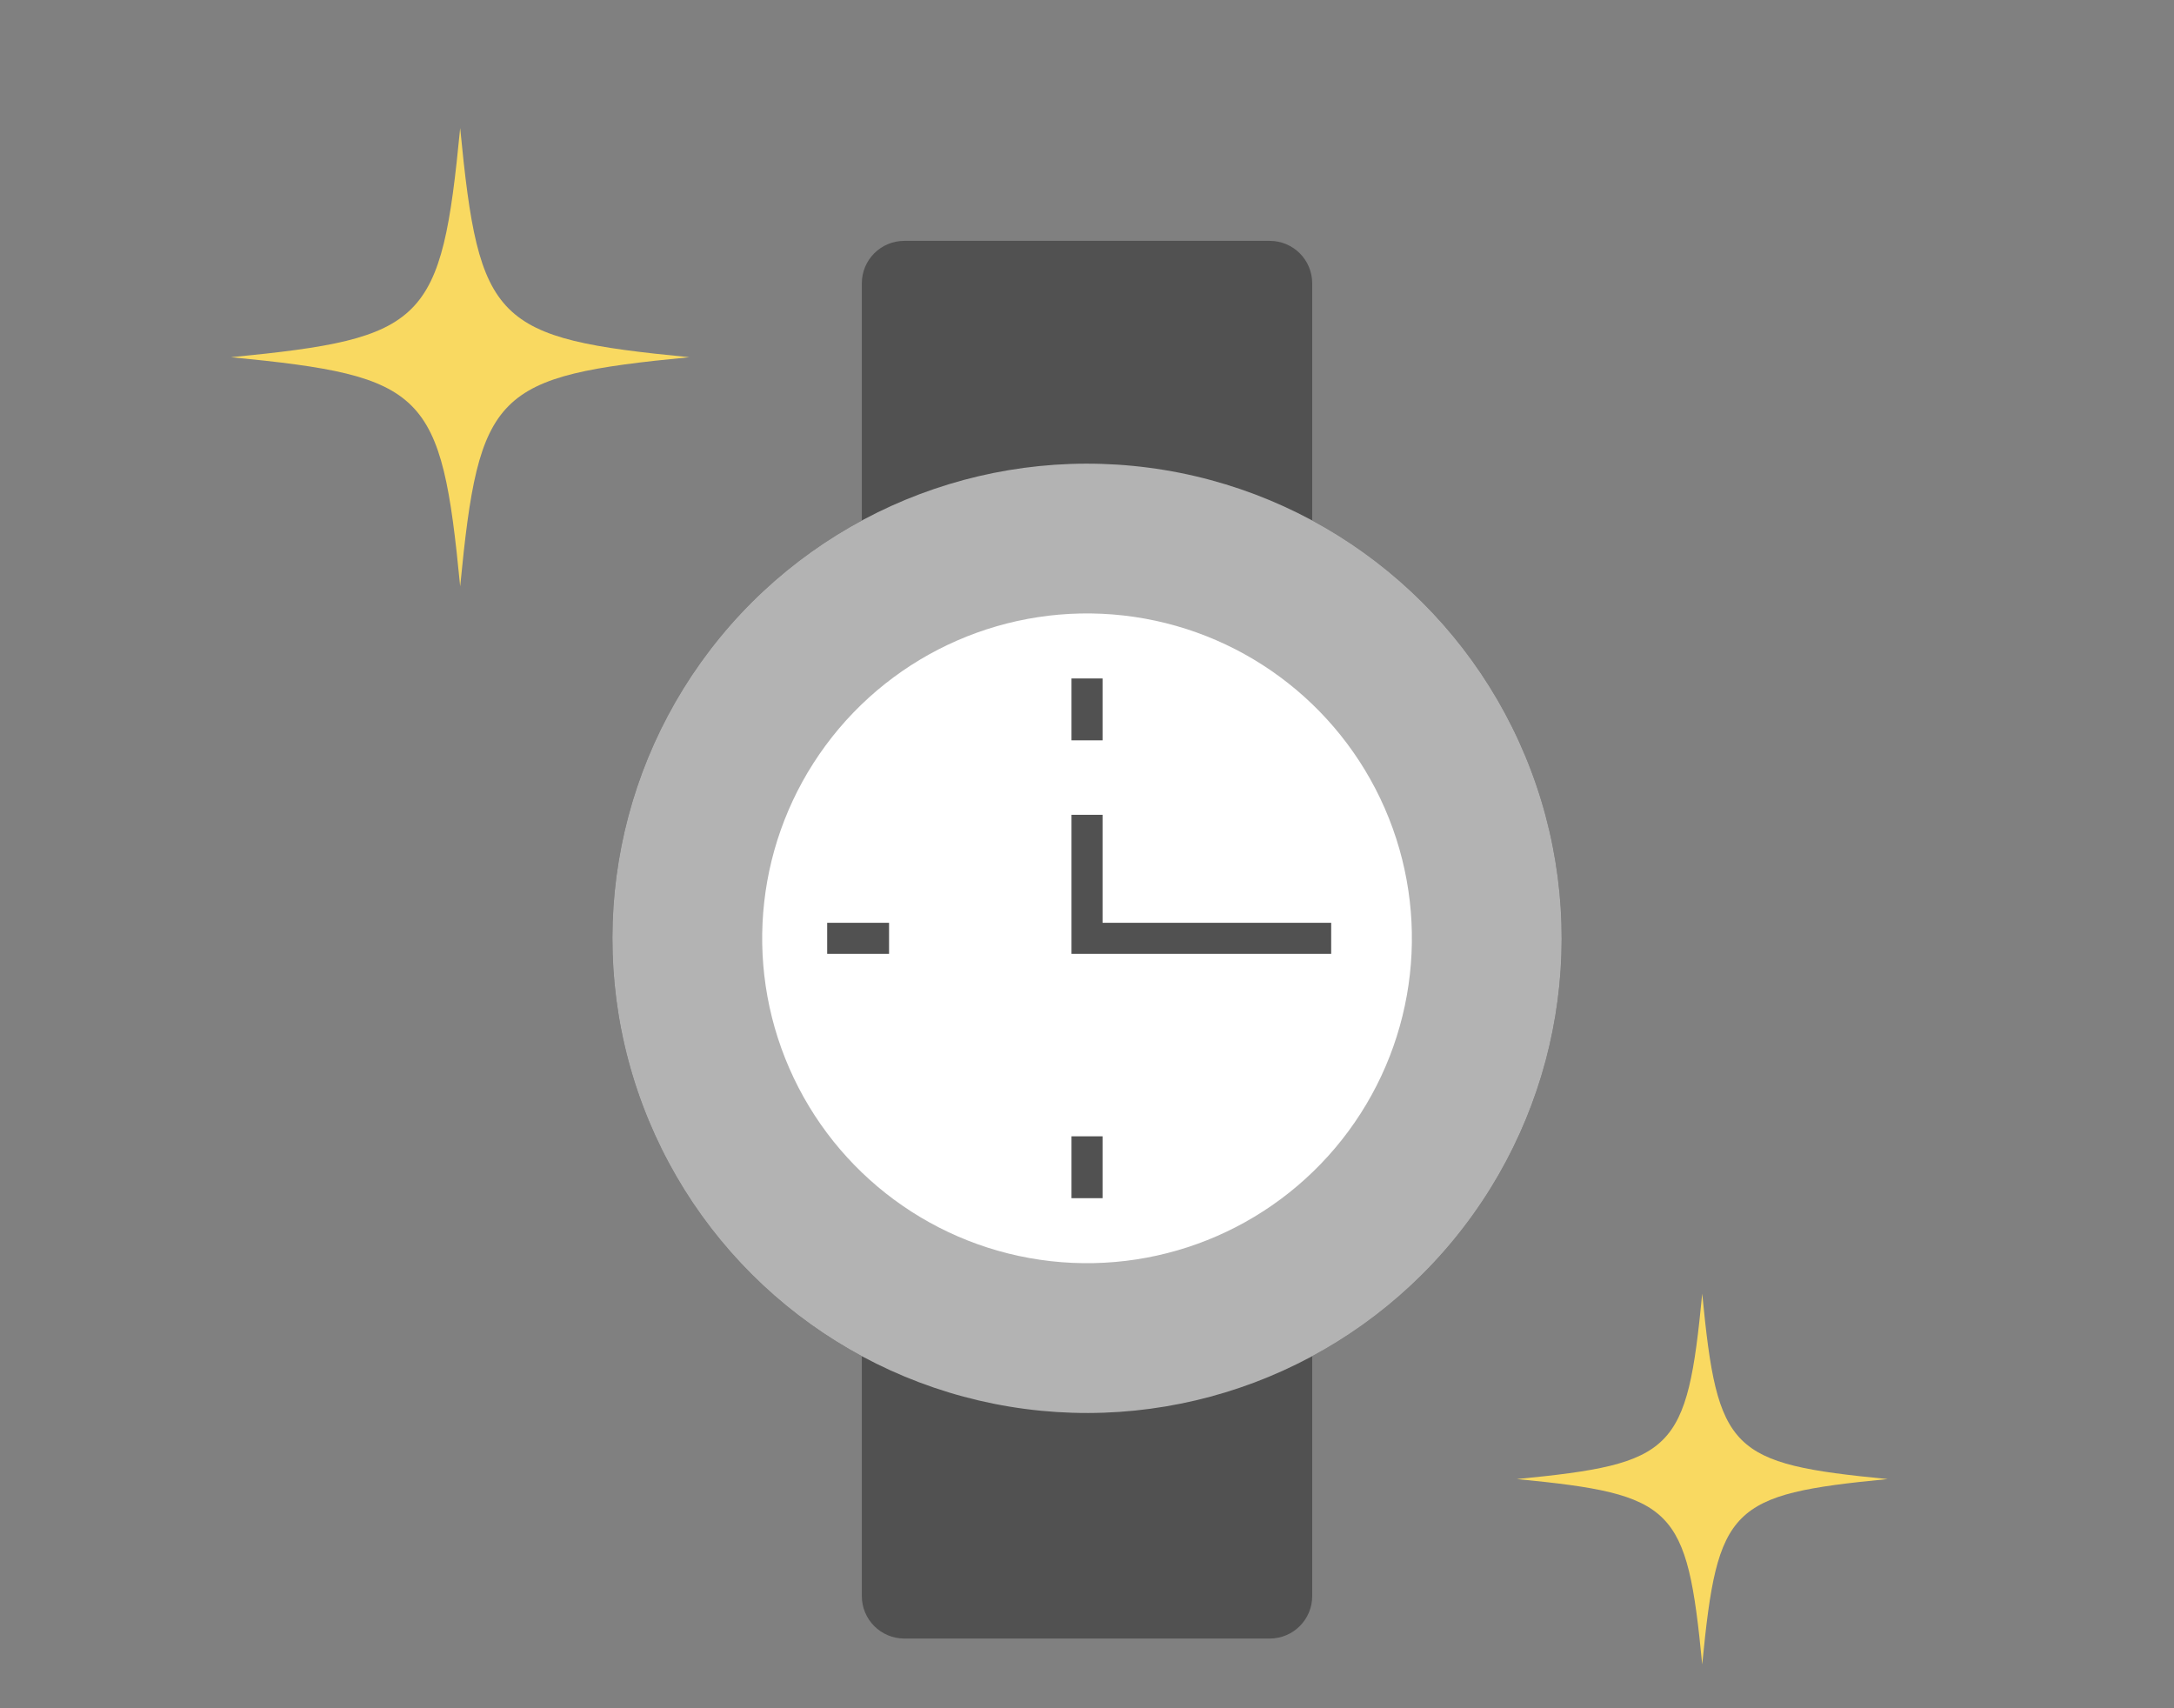 <?xml version="1.0" encoding="UTF-8"?>
<svg id="b" data-name="Design" xmlns="http://www.w3.org/2000/svg" viewBox="0 0 140 110">
  <rect x="0" y="0" width="140" height="110" fill="#808080" stroke="none"/>
  <g>
    <path d="M55.5,87.479v15.298c0,1.51,1.224,2.734,2.734,2.734h23.535c1.51,0,2.734-1.224,2.734-2.734V18.244c0-1.51-1.224-2.734-2.734-2.734h-23.535c-1.51,0-2.734,1.224-2.734,2.734v15.298s0,53.936,0,53.936Z" style="fill: #515151;"/>
    <circle cx="70.002" cy="60.422" r="30.565" transform="translate(-1.002 119.663) rotate(-80.638)" style="fill: #515151;"/>
    <circle cx="70.002" cy="60.422" r="30.565" transform="translate(-1.002 119.663) rotate(-80.638)" style="fill: #b3b3b3;"/>
    <circle cx="70.002" cy="60.422" r="20.92" transform="translate(-18.325 33.047) rotate(-23.58)" style="fill: #fff;"/>
    <polyline points="70.002 52.468 70.002 60.422 85.724 60.422" style="fill: none; stroke: #515151; stroke-miterlimit: 10; stroke-width: 2px;"/>
    <line x1="70.002" y1="77.155" x2="70.002" y2="73.171" style="fill: none; stroke: #515151; stroke-miterlimit: 10; stroke-width: 2px;"/>
    <line x1="70.002" y1="43.689" x2="70.002" y2="47.673" style="fill: none; stroke: #515151; stroke-miterlimit: 10; stroke-width: 2px;"/>
    <line x1="53.268" y1="60.422" x2="57.253" y2="60.422" style="fill: none; stroke: #515151; stroke-miterlimit: 10; stroke-width: 2px;"/>
  </g>
  <path d="M29.634,37.758c1.218-12.551,2.205-13.538,14.756-14.756-12.551-1.218-13.539-2.205-14.756-14.756-1.218,12.551-2.205,13.539-14.756,14.756,12.551,1.218,13.538,2.205,14.756,14.756Z" style="fill: #f9d961;"/>
  <path d="M109.619,107.183c.985-10.157,1.784-10.956,11.941-11.941-10.157-.985-10.956-1.784-11.941-11.941-.985,10.157-1.784,10.956-11.941,11.941,10.157,.985,10.956,1.784,11.941,11.941Z" style="fill: #f9d961;"/>
</svg>